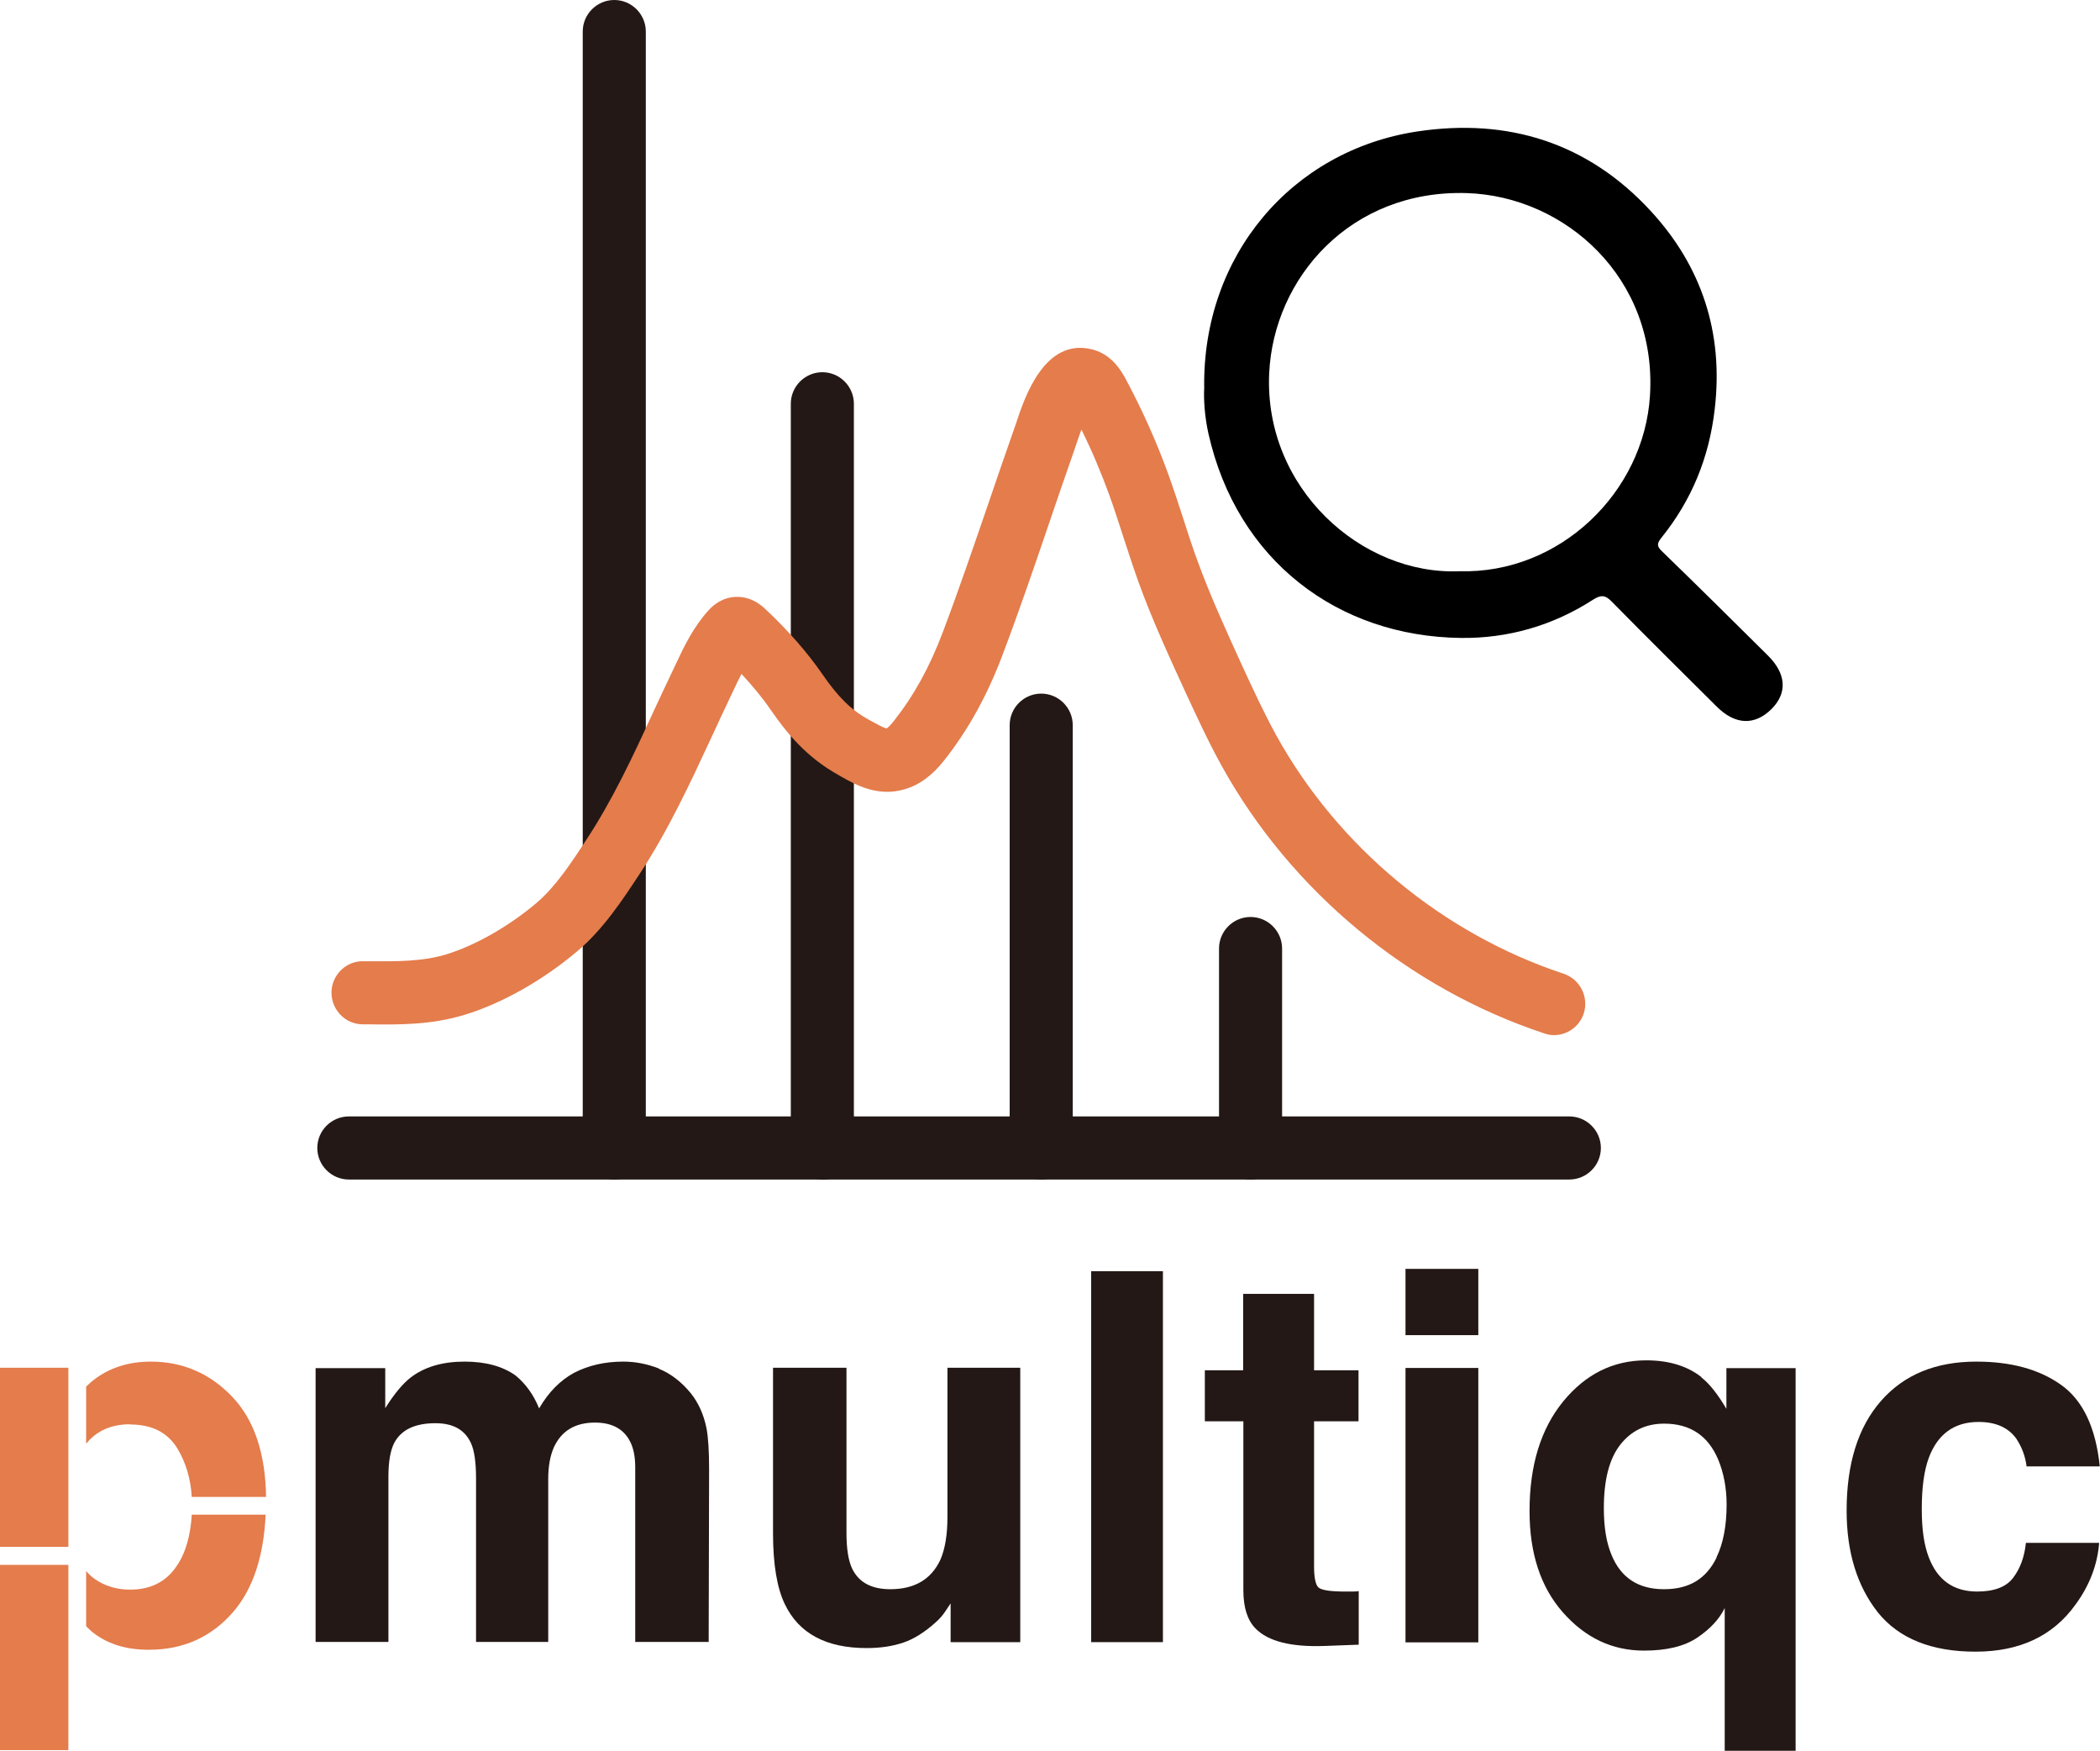 <?xml version="1.0" encoding="UTF-8"?>
<svg id="_图层_1" data-name="图层 1" xmlns="http://www.w3.org/2000/svg" viewBox="0 0 99.21 82.69">
  <defs>
    <style>
      .cls-1 {
        fill: #e47c4c;
      }

      .cls-2 {
        fill: #231815;
      }
    </style>
  </defs>
  <g>
    <path class="cls-2" d="m31.13,64.65c.55.22,1.06.61,1.51,1.16.36.45.61,1.01.74,1.66.08.44.12,1.07.12,1.91l-.02,8.17h-3.47v-8.25c0-.49-.08-.9-.24-1.21-.3-.6-.86-.9-1.66-.9-.94,0-1.58.39-1.94,1.16-.18.41-.27.91-.27,1.49v7.71h-3.41v-7.71c0-.77-.08-1.33-.24-1.68-.29-.63-.84-.94-1.68-.94-.97,0-1.62.31-1.95.94-.18.36-.27.89-.27,1.59v7.8h-3.44v-12.93h3.29v1.89c.42-.67.82-1.15,1.19-1.44.66-.51,1.51-.76,2.56-.76.99,0,1.79.22,2.4.65.49.4.86.92,1.12,1.56.44-.76.99-1.32,1.65-1.68.7-.36,1.47-.53,2.33-.53.57,0,1.13.11,1.69.33Z"/>
    <path class="cls-2" d="m39.99,64.6v7.81c0,.74.09,1.29.26,1.66.31.66.91.99,1.81.99,1.15,0,1.94-.47,2.37-1.4.22-.51.33-1.18.33-2.01v-7.05h3.44v12.96h-3.29v-1.83s-.11.16-.24.36c-.13.2-.28.37-.45.52-.53.48-1.04.8-1.54.97s-1.07.26-1.74.26c-1.91,0-3.2-.69-3.86-2.07-.37-.76-.56-1.88-.56-3.36v-7.81h3.47Z"/>
    <path class="cls-2" d="m54.94,77.56h-3.39v-17.52h3.39v17.52Z"/>
    <path class="cls-2" d="m56.92,67.13v-2.41h1.81v-3.61h3.35v3.61h2.1v2.41h-2.1v6.85c0,.53.07.86.2.99s.55.2,1.24.2c.1,0,.21,0,.33,0,.11,0,.23,0,.34-.02v2.53l-1.6.06c-1.6.06-2.69-.22-3.28-.83-.38-.39-.57-.99-.57-1.8v-7.98h-1.81Z"/>
    <path class="cls-2" d="m69.84,63.06h-3.44v-3.13h3.44v3.13Zm-3.44,1.55h3.44v12.96h-3.44v-12.96Z"/>
    <path class="cls-2" d="m80.37,65.05c.39.3.78.8,1.19,1.49v-1.92h3.27v18.07h-3.35v-6.74c-.25.52-.69.99-1.3,1.4s-1.45.61-2.51.61c-1.5,0-2.77-.6-3.83-1.8s-1.58-2.8-1.58-4.79c0-2.16.53-3.88,1.59-5.18,1.06-1.29,2.36-1.94,3.92-1.94,1.08,0,1.95.27,2.62.8Zm.72,8.51c.32-.66.48-1.49.48-2.5,0-.79-.14-1.5-.4-2.13-.48-1.13-1.33-1.69-2.55-1.69-.86,0-1.55.33-2.07.99-.52.66-.78,1.66-.78,3,0,.9.12,1.63.36,2.2.44,1.09,1.27,1.63,2.48,1.63s2-.5,2.49-1.5Z"/>
    <path class="cls-2" d="m95.74,69.25c-.06-.48-.23-.92-.49-1.31-.38-.52-.97-.78-1.78-.78-1.14,0-1.93.57-2.35,1.7-.22.6-.33,1.4-.33,2.4s.11,1.71.33,2.29c.41,1.08,1.17,1.62,2.29,1.62.79,0,1.36-.21,1.69-.64.33-.43.54-.98.61-1.66h3.46c-.08,1.03-.45,2.01-1.12,2.92-1.06,1.48-2.64,2.22-4.72,2.22s-3.62-.62-4.61-1.85c-.98-1.24-1.48-2.84-1.48-4.81,0-2.22.54-3.95,1.63-5.19,1.09-1.24,2.59-1.85,4.5-1.85,1.63,0,2.96.36,3.99,1.09,1.04.73,1.65,2.02,1.84,3.86h-3.47Z"/>
    <g>
      <rect class="cls-1" y="64.6" width="3.23" height="8.46"/>
      <rect class="cls-1" y="73.91" width="3.23" height="8.75"/>
      <g>
        <path class="cls-1" d="m6.15,67.28c1.03,0,1.78.38,2.24,1.15.4.67.62,1.43.67,2.27h3.51c-.03-2.06-.56-3.63-1.58-4.71-1.06-1.12-2.35-1.68-3.87-1.68-1.05,0-1.95.29-2.7.87-.12.09-.23.2-.35.31v2.7c.49-.61,1.18-.92,2.08-.92Z"/>
        <path class="cls-1" d="m9.06,71.54c-.06.99-.29,1.82-.73,2.45-.5.73-1.23,1.09-2.18,1.09-.66,0-1.23-.18-1.71-.53-.14-.1-.26-.22-.37-.35v2.61c.13.13.25.25.38.34.69.52,1.55.77,2.58.77,1.63,0,2.96-.6,3.99-1.79.93-1.08,1.44-2.62,1.53-4.59h-3.5Z"/>
      </g>
    </g>
  </g>
  <g>
    <g>
      <g>
        <path class="cls-2" d="m74.13,55.71H16.48c-.82,0-1.49-.67-1.49-1.49s.67-1.49,1.49-1.49h57.66c.82,0,1.49.67,1.49,1.49s-.67,1.49-1.49,1.49Z"/>
        <path class="cls-2" d="m38.85,55.71c-.82,0-1.49-.67-1.49-1.49V19.07c0-.82.67-1.49,1.49-1.49s1.49.67,1.49,1.49v35.16c0,.82-.67,1.49-1.49,1.49Z"/>
        <path class="cls-2" d="m29.02,55.71c-.82,0-1.49-.67-1.49-1.49V1.49c0-.82.67-1.49,1.49-1.49s1.49.67,1.49,1.49v52.73c0,.82-.67,1.49-1.49,1.49Z"/>
        <path class="cls-2" d="m49.19,55.71c-.82,0-1.49-.67-1.49-1.49v-19.97c0-.82.67-1.49,1.49-1.49s1.49.67,1.49,1.49v19.97c0,.82-.67,1.49-1.49,1.49Z"/>
        <path class="cls-2" d="m59.08,55.71c-.82,0-1.49-.67-1.49-1.49v-9.42c0-.82.67-1.49,1.49-1.49s1.49.67,1.49,1.49v9.42c0,.82-.67,1.49-1.49,1.49Z"/>
      </g>
      <path class="cls-1" d="m73.43,48.89c-.16,0-.31-.02-.47-.08-6.41-2.12-11.97-6.72-15.24-12.63-.65-1.17-1.2-2.38-1.74-3.54-.76-1.66-1.55-3.37-2.19-5.14-.25-.7-.48-1.4-.7-2.08-.22-.67-.44-1.37-.68-2.03-.38-1.05-.82-2.09-1.32-3.1-.07.19-.15.41-.23.65-.04.12-.07.22-.1.3-.41,1.17-.81,2.33-1.21,3.51-.69,2.03-1.41,4.13-2.19,6.19-.72,1.91-1.62,3.54-2.76,4.98-.56.71-1.17,1.16-1.87,1.36-1.26.37-2.3-.21-2.99-.6l-.12-.07c-1.55-.86-2.48-2.03-3.2-3.07-.39-.57-.86-1.14-1.39-1.71-.13.25-.26.52-.39.8l-.18.38c-.29.61-.58,1.23-.86,1.84-1,2.15-2.03,4.38-3.41,6.47-.79,1.2-1.69,2.57-2.92,3.61-1.61,1.36-3.54,2.46-5.32,3-1.57.48-3.09.47-4.56.45h-.25c-.82,0-1.48-.68-1.48-1.5,0-.82.69-1.5,1.5-1.48h.25c1.3.01,2.53.02,3.66-.32,1.38-.42,2.97-1.33,4.26-2.42.91-.77,1.65-1.89,2.36-2.98,1.25-1.9,2.2-3.93,3.19-6.09.29-.62.58-1.25.88-1.87l.17-.36c.38-.81.81-1.72,1.53-2.52.12-.13.48-.53,1.1-.63.39-.06.99-.02,1.59.55,1.07,1,1.98,2.04,2.7,3.08.74,1.08,1.37,1.7,2.19,2.15l.13.07c.22.12.58.33.72.34,0,0,.13-.07.34-.35.96-1.22,1.69-2.55,2.31-4.19.76-2.01,1.47-4.09,2.16-6.1.4-1.18.81-2.36,1.22-3.53.02-.06.05-.14.08-.23.4-1.22,1.35-4.09,3.63-3.49.93.25,1.36,1.05,1.53,1.35.78,1.45,1.46,2.96,2.02,4.5.26.71.49,1.43.72,2.13.21.66.43,1.34.67,1.99.6,1.65,1.36,3.31,2.09,4.91.54,1.17,1.05,2.28,1.64,3.35,2.91,5.26,7.86,9.36,13.57,11.25.78.26,1.2,1.1.95,1.88-.21.63-.79,1.02-1.41,1.02Z"/>
    </g>
    <path d="m56.89,18.32c-.09-6.24,4.13-11.21,10.06-12.11,4.31-.65,8.07.54,11.03,3.75,2.41,2.61,3.45,5.75,3.03,9.35-.26,2.29-1.09,4.32-2.53,6.1-.23.29-.19.41.06.65,1.67,1.62,3.33,3.26,4.98,4.9.87.86.93,1.77.17,2.53-.8.79-1.72.75-2.59-.12-1.65-1.64-3.31-3.28-4.94-4.94-.32-.33-.52-.35-.91-.1-1.89,1.22-4.02,1.83-6.24,1.8-5.8-.07-10.57-3.65-11.92-9.65-.18-.8-.23-1.64-.2-2.15Zm12.07,8.66c4.72.13,8.71-3.72,8.99-8.3.34-5.55-4.01-9.41-8.65-9.56-5.51-.17-9.13,4.02-9.34,8.51-.25,5.43,4.37,9.55,9,9.35Z"/>
  </g>
</svg>